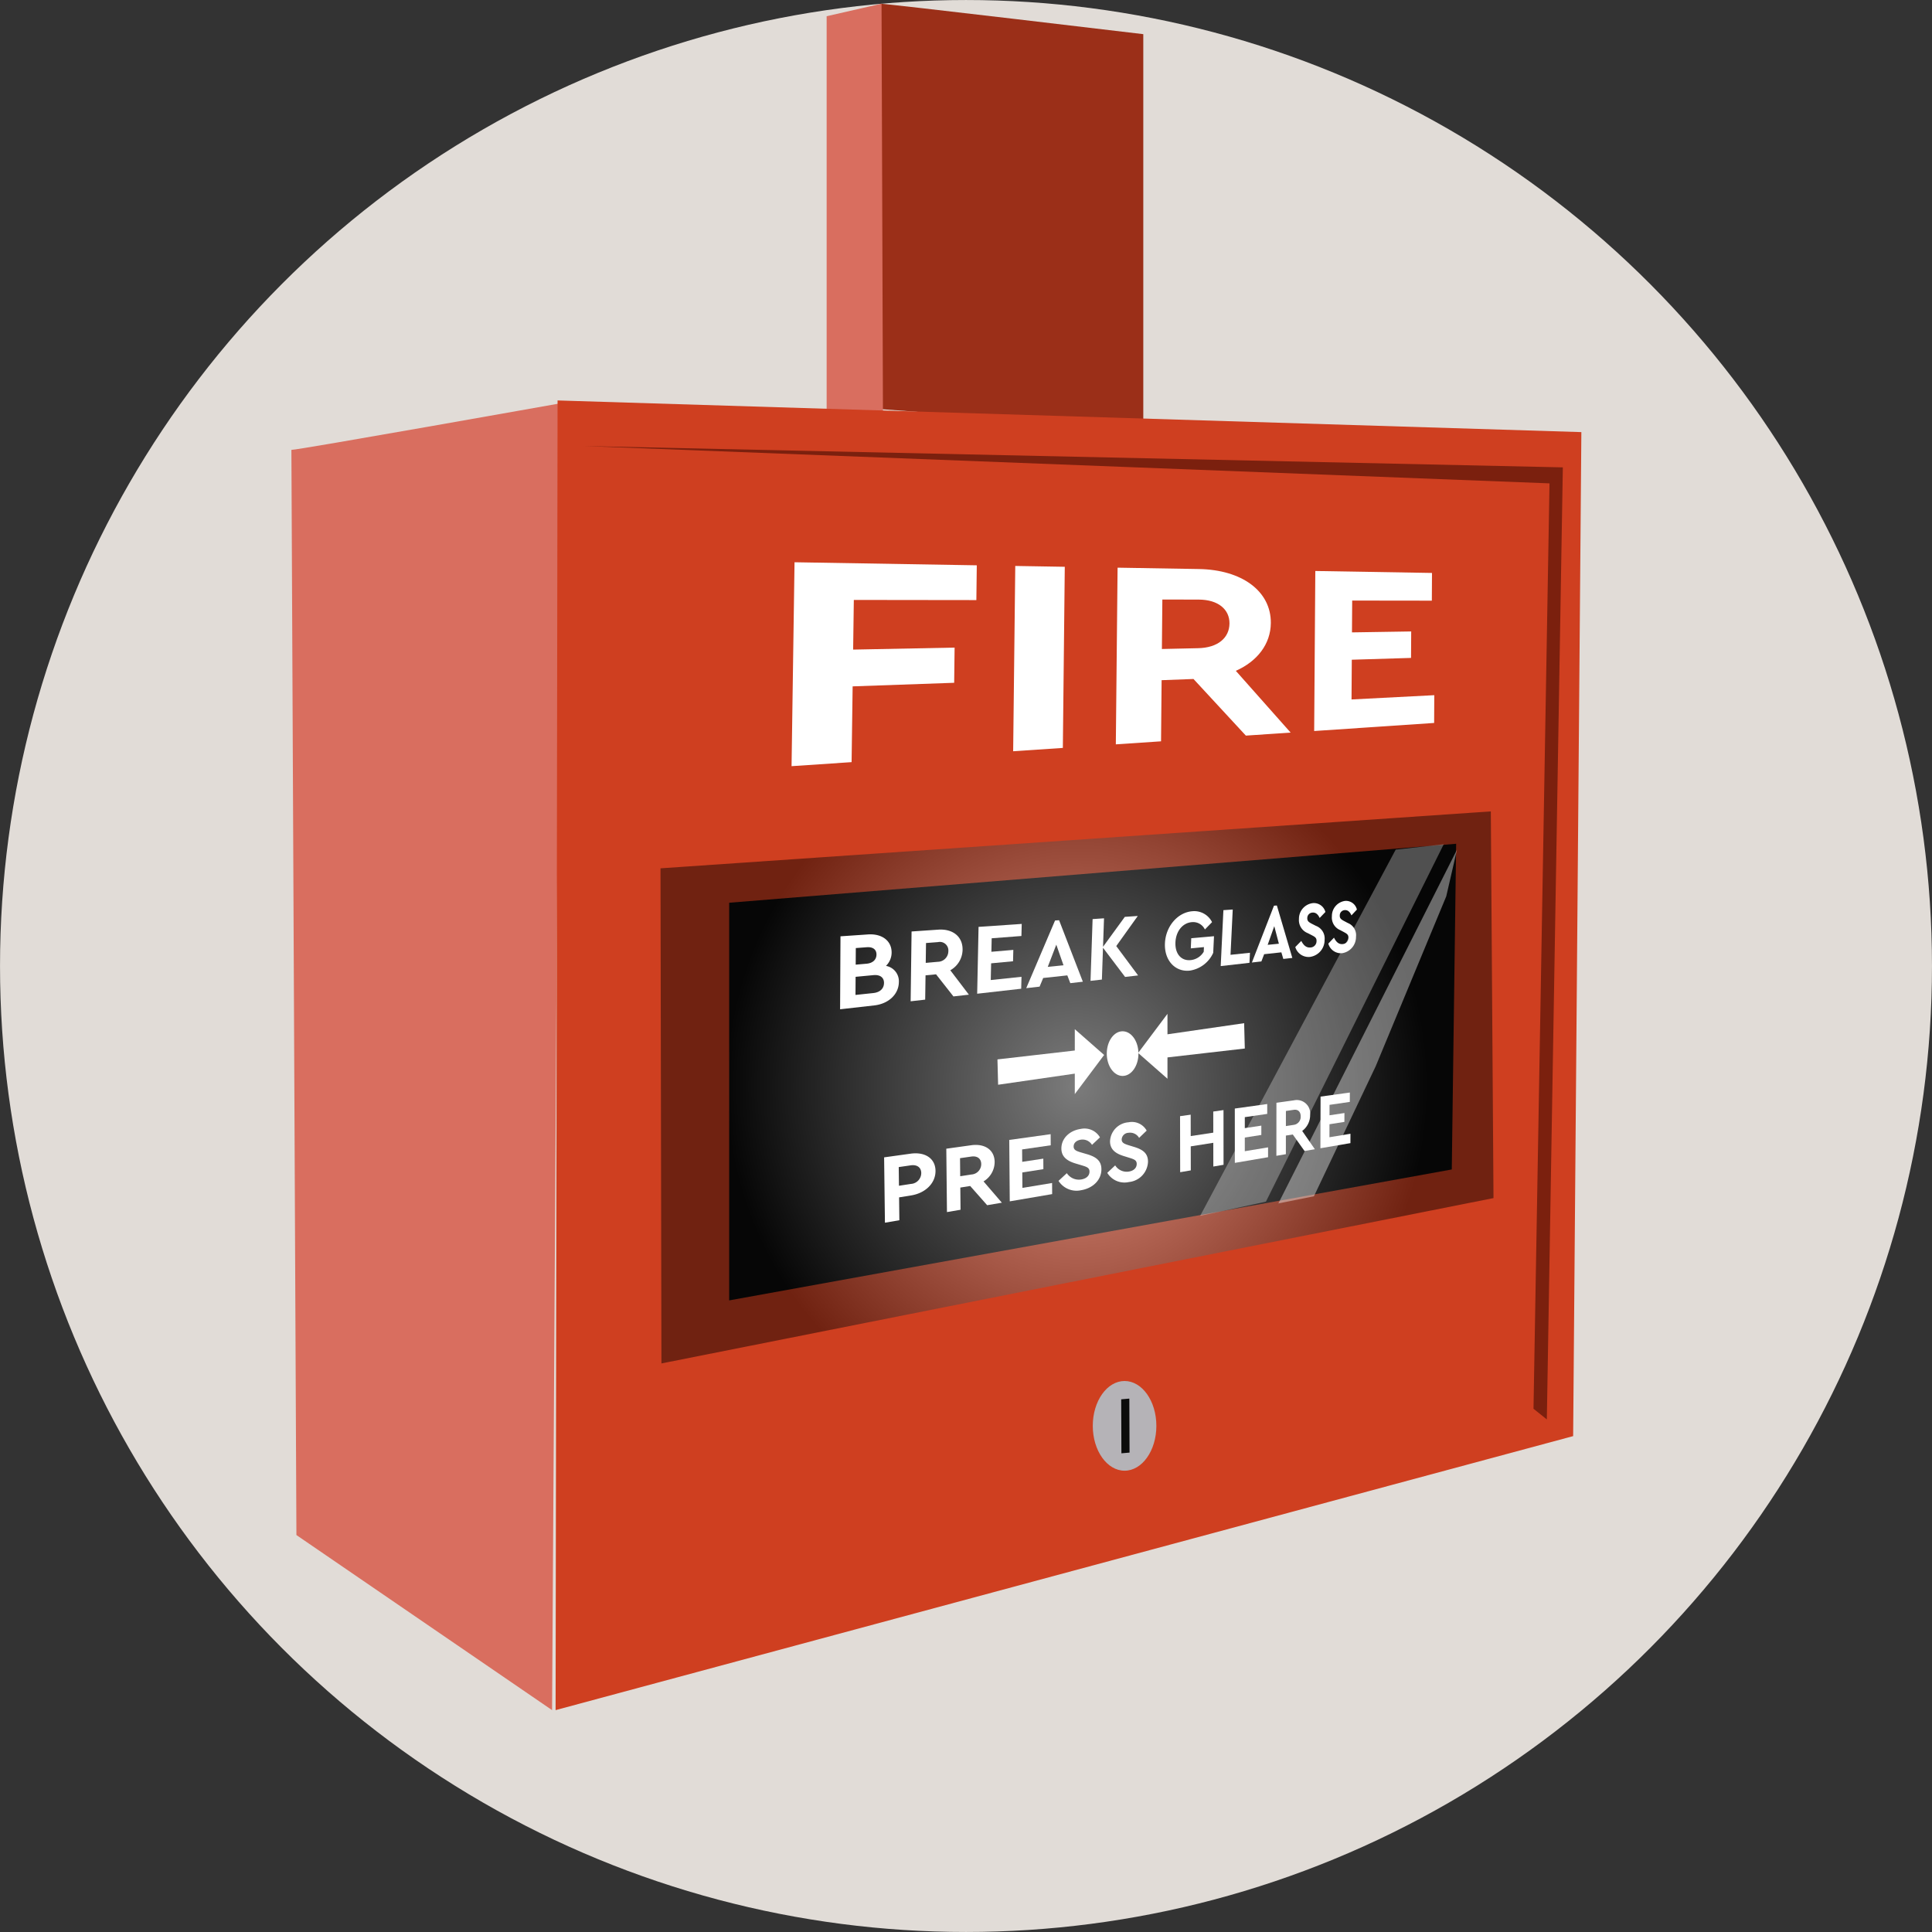 <svg xmlns="http://www.w3.org/2000/svg" xmlns:xlink="http://www.w3.org/1999/xlink" id="Ebene_1" data-name="Ebene 1" viewBox="0 0 400 400"><rect x="0" y="0" width="400" height="400" fill="#333333" stroke="none"/><defs><radialGradient id="Unbenannter_Verlauf_3" data-name="Unbenannter Verlauf 3" cx="-35.372" cy="1118.352" r="39.864" gradientTransform="translate(287.464 -1858.585) scale(1.823 1.863)" gradientUnits="userSpaceOnUse"><stop offset="0.001" stop-color="#fff"></stop><stop offset="1"></stop></radialGradient></defs><g><circle cx="200" cy="200" r="199.996" style="fill: #e1dcd7"></circle><path d="M182.233.764c1.481,0,54.473,6.309,54.473,6.309V88.815l-54.473-4.127Z" style="fill: #9b2f18"></path><path d="M60.331,93.144c1.561,0,55.628-9.632,55.628-9.632L114.3,354.062l-52.93-36.246Z" style="fill: #d96e5f"></path><path d="M171.148,119.517c.393,0,11.783,2.645,11.783,2.645L182.514.764,171.148,3.358Z" style="fill: #d96e5f"></path><polygon points="115.438 82.909 327.404 89.464 325.703 297.333 115.032 354.062 115.438 82.909" style="fill: #cf3f20"></polygon><polygon points="150.968 186.902 150.968 269.235 300.576 242.125 301.482 174.693 150.968 186.902" style="fill: #0c0c0b"></polygon><polygon points="136.75 179.776 136.941 282.284 309.213 248.051 308.66 167.99 136.75 179.776" style="opacity: 0.46;fill: url(#Unbenannter_Verlauf_3)"></polygon><g><path d="M183.047,239.619l5.472-.762c3.007-.418,5.141.969,5.169,3.551.027,2.539-2.066,4.615-5.068,5.095l-2.471.4.057,4.734-2.988.511Zm5.545,5.5a2.272,2.272,0,0,0,2.144-2.266c-.013-1.109-.821-1.779-2.189-1.581l-2.474.359.047,3.869Z" style="fill: #fff"></path><path d="M204.384,249.525l-3.518-3.978-2.041.326.046,4.594-2.812.481-.137-13.121,5.149-.717c2.832-.394,4.839.961,4.861,3.468a4.719,4.719,0,0,1-2.3,4.019l3.791,4.409Zm-5.582-6,2.328-.358a2.154,2.154,0,0,0,2.021-2.171c-.01-1.076-.769-1.73-2.057-1.543l-2.33.337Z" style="fill: #fff"></path><path d="M208.955,236.012l8.572-1.193.016,2.3-5.925.859.021,2.568,4.367-.662.015,2.177-4.365.685.025,3.194,6.142-1.014.015,2.3-8.778,1.5Z" style="fill: #fff"></path><path d="M219.153,244.486l1.723-1.593a2.99,2.99,0,0,0,2.993,1.3c1.057-.175,1.706-.781,1.7-1.63,0-.794-.586-.978-1.535-1.273l-1.3-.389c-1.685-.5-2.975-1.317-2.986-3.1-.014-2.141,1.743-3.758,4.026-4.074a3.7,3.7,0,0,1,3.96,1.753l-1.648,1.551a2.283,2.283,0,0,0-2.3-1.072c-.806.116-1.5.59-1.5,1.411,0,.708.541.926,1.423,1.2l1.371.4c1.883.56,2.946,1.369,2.955,3.094.011,2.256-1.776,3.938-4.152,4.346A4.425,4.425,0,0,1,219.153,244.486Z" style="fill: #fff"></path><path d="M229.249,242.825l1.638-1.545a2.816,2.816,0,0,0,2.838,1.279c1-.167,1.622-.755,1.619-1.583,0-.774-.556-.956-1.457-1.246l-1.237-.385c-1.6-.5-2.821-1.295-2.83-3.033a4.121,4.121,0,0,1,3.828-3.955,3.5,3.5,0,0,1,3.758,1.722l-1.567,1.507a2.154,2.154,0,0,0-2.182-1.054,1.457,1.457,0,0,0-1.425,1.37c0,.69.512.905,1.349,1.178l1.3.4c1.788.553,2.8,1.346,2.8,3.028a4.388,4.388,0,0,1-3.95,4.219A4.163,4.163,0,0,1,229.249,242.825Z" style="fill: #fff"></path><path d="M244.318,231.089l2.2-.307.009,4.428,4.671-.707-.006-4.371,2.12-.3.01,11.325-2.115.361-.007-4.913-4.668.734.01,4.976-2.2.376Z" style="fill: #fff"></path><path d="M255.653,229.511l6.713-.935v2.044l-4.643.673v2.274l3.421-.518v1.93l-3.421.537v2.829l4.815-.795v2.037l-6.878,1.175Z" style="fill: #fff"></path><path d="M270.089,238.3l-2.433-3.418-1.429.229,0,3.85-1.966.336.01-10.981,3.6-.5a2.779,2.779,0,0,1,3.379,3.007,4.072,4.072,0,0,1-1.646,3.325l2.627,3.789Zm-3.859-5.158,1.63-.251a1.673,1.673,0,0,0,1.433-1.778c0-.9-.526-1.467-1.429-1.336l-1.63.236Z" style="fill: #fff"></path><path d="M273.408,227.039l6.064-.844-.007,1.944-4.2.609-.006,2.161,3.092-.468-.006,1.836-3.091.485-.007,2.69,4.352-.719-.007,1.939-6.214,1.062Z" style="fill: #fff"></path></g><g><path d="M186.1,203.33c-.029,2.5-2.1,4.49-5.086,4.83l-7.081.8.08-15.106,5.7-.39c2.9-.2,4.915,1.337,4.888,3.766a3.864,3.864,0,0,1-1.17,2.747A3.228,3.228,0,0,1,186.1,203.33Zm-8.913-7.044-.024,3.435,2.24-.194c1.335-.116,2.053-.871,2.062-1.882.01-1.034-.7-1.632-2.034-1.53Zm5.839,7.242c.012-1.134-.8-1.768-2.191-1.637l-3.689.348-.027,3.752,3.682-.389C182.185,205.456,183.01,204.682,183.022,203.528Z" style="fill: #fff"></path><path d="M197.4,206.3l-3.6-4.579-2.176.213-.075,5.03-3.009.342.191-14.454,5.523-.378c3.014-.206,5.09,1.441,5.038,4.185a4.946,4.946,0,0,1-2.542,4.222l3.848,5.056Zm-5.737-6.945,2.484-.223a2.212,2.212,0,0,0,2.2-2.228,1.766,1.766,0,0,0-2.136-1.852l-2.489.191Z" style="fill: #fff"></path><path d="M202.6,191.9l8.938-.611-.064,2.5-6.156.473-.062,2.794,4.542-.39-.059,2.355-4.536.426-.077,3.46,6.365-.67-.064,2.468-9.114,1.035Z" style="fill: #fff"></path><path d="M220.977,201.944l-4.994.538-.747,1.792-2.765.314,5.965-14.008.836-.057,4.923,12.734-2.6.295Zm-2.281-6.36-1.768,4.594,3.259-.327Z" style="fill: #fff"></path><path d="M232.937,202.264l-4.574-6.043-.229,6.589-2.352.267.428-12.788,2.365-.162-.206,5.9,4.513-6.2,2.684-.184-4.457,6.23,4.521,6.08Z" style="fill: #fff"></path><path d="M241.188,195.321c.149-3.566,2.674-6.458,5.726-6.664a4.114,4.114,0,0,1,4.029,2.263l-1.482,1.52a2.7,2.7,0,0,0-2.678-1.521c-1.954.148-3.324,1.909-3.422,4.2-.1,2.327,1.168,3.872,3.192,3.657a3.542,3.542,0,0,0,2.666-1.73l.044-.958-2.722.263.094-2.1,4.71-.418-.162,3.44a6.36,6.36,0,0,1-4.817,3.679C243.343,201.3,241.04,198.874,241.188,195.321Z" style="fill: #fff"></path><path d="M253.292,188.438l1.933-.133-.46,9.379,4.028-.424-.107,2.081-5.951.676Z" style="fill: #fff"></path><path d="M265.292,197.172l-3.563.384-.574,1.5-1.963.222,4.57-11.764.6-.04,3.2,10.855-1.864.211Zm-1.467-5.418-1.369,3.865,2.324-.233Z" style="fill: #fff"></path><path d="M268.175,196.077l1.241-1.269c.406.772.95,1.461,1.932,1.357a1.3,1.3,0,0,0,1.225-1.3c.041-.695-.337-.9-.956-1.227l-.851-.438a2.893,2.893,0,0,1-1.833-2.946,3.261,3.261,0,0,1,2.923-3.279,2.47,2.47,0,0,1,2.553,1.842l-1.187,1.237c-.347-.748-.812-1.166-1.48-1.115a1.128,1.128,0,0,0-1.081,1.128c-.035.622.311.854.886,1.163l.895.457a2.785,2.785,0,0,1,1.8,2.929,3.51,3.51,0,0,1-3.01,3.5A2.873,2.873,0,0,1,268.175,196.077Z" style="fill: #fff"></path><path d="M275.013,195.363l1.177-1.23c.379.751.89,1.423,1.816,1.325a1.256,1.256,0,0,0,1.164-1.263c.042-.676-.314-.876-.9-1.2l-.8-.428a2.808,2.808,0,0,1-1.715-2.867,3.148,3.148,0,0,1,2.776-3.182,2.332,2.332,0,0,1,2.4,1.8l-1.128,1.2c-.324-.729-.76-1.136-1.391-1.088a1.084,1.084,0,0,0-1.026,1.094c-.037.6.289.831.83,1.133l.843.446a2.709,2.709,0,0,1,1.687,2.853,3.389,3.389,0,0,1-2.86,3.391A2.706,2.706,0,0,1,275.013,195.363Z" style="fill: #fff"></path></g><g><path d="M164.5,116.409l37.733.633-.087,7.2-25.371-.032-.141,10.282,21.006-.414-.089,7.285-21.021.741-.216,15.686-12.43.836Z" style="fill: #fff"></path><path d="M210.2,117.175l10.251.172-.4,37.5-10.287.692Z" style="fill: #fff"></path><path d="M257.941,152.3,247.1,140.577l-6.6.248-.118,12.657-9.362.629.364-36.58,16.838.282c8.879.149,14.942,4.557,14.89,11.174-.033,4.364-2.813,7.939-7.249,9.9l11.348,12.789Zm-17.384-17.932,7.518-.168c4.078-.092,6.45-2.137,6.475-5.125.024-2.882-2.312-4.93-6.387-4.936l-7.511-.013Z" style="fill: #fff"></path><path d="M272.321,118.217l24.158.405-.032,5.739-16.492-.021-.044,6.589,12.261-.193-.032,5.48-12.266.373-.055,8.227,17.134-.885-.031,5.749-24.837,1.67Z" style="fill: #fff"></path></g><polygon points="206.512 219.339 222.525 217.499 222.525 213.082 228.598 218.419 222.525 226.517 222.525 222.284 206.65 224.585 206.512 219.339" style="fill: #fff"></polygon><polygon points="257.724 217.085 241.712 218.925 241.712 223.342 235.638 218.005 241.712 209.907 241.712 214.14 257.586 211.839 257.724 217.085" style="fill: #fff"></polygon><ellipse cx="232.425" cy="218.138" rx="3.278" ry="4.624" style="fill: #fff"></ellipse><ellipse cx="232.831" cy="295.207" rx="6.583" ry="9.286" style="fill: #b5b3b7"></ellipse><polygon points="120.928 92.346 323.569 96.763 320.256 293.879 317.495 291.67 320.808 100.076 120.928 92.346" style="fill: #7b200e"></polygon><polygon points="232.176 300.892 233.861 300.745 233.816 289.565 232.131 289.711 232.176 300.892" style="fill: #0c0c0b"></polygon><g><polygon points="264.672 249.155 272.034 247.683 284.832 220.739 299.432 185.576 301.658 175.906 264.672 249.155" style="fill: #fff;opacity: 0.4"></polygon><polygon points="248.476 251.732 262.096 248.787 298.906 174.8 288.967 175.904 248.476 251.732" style="fill: #fff;opacity: 0.3"></polygon></g></g></svg>